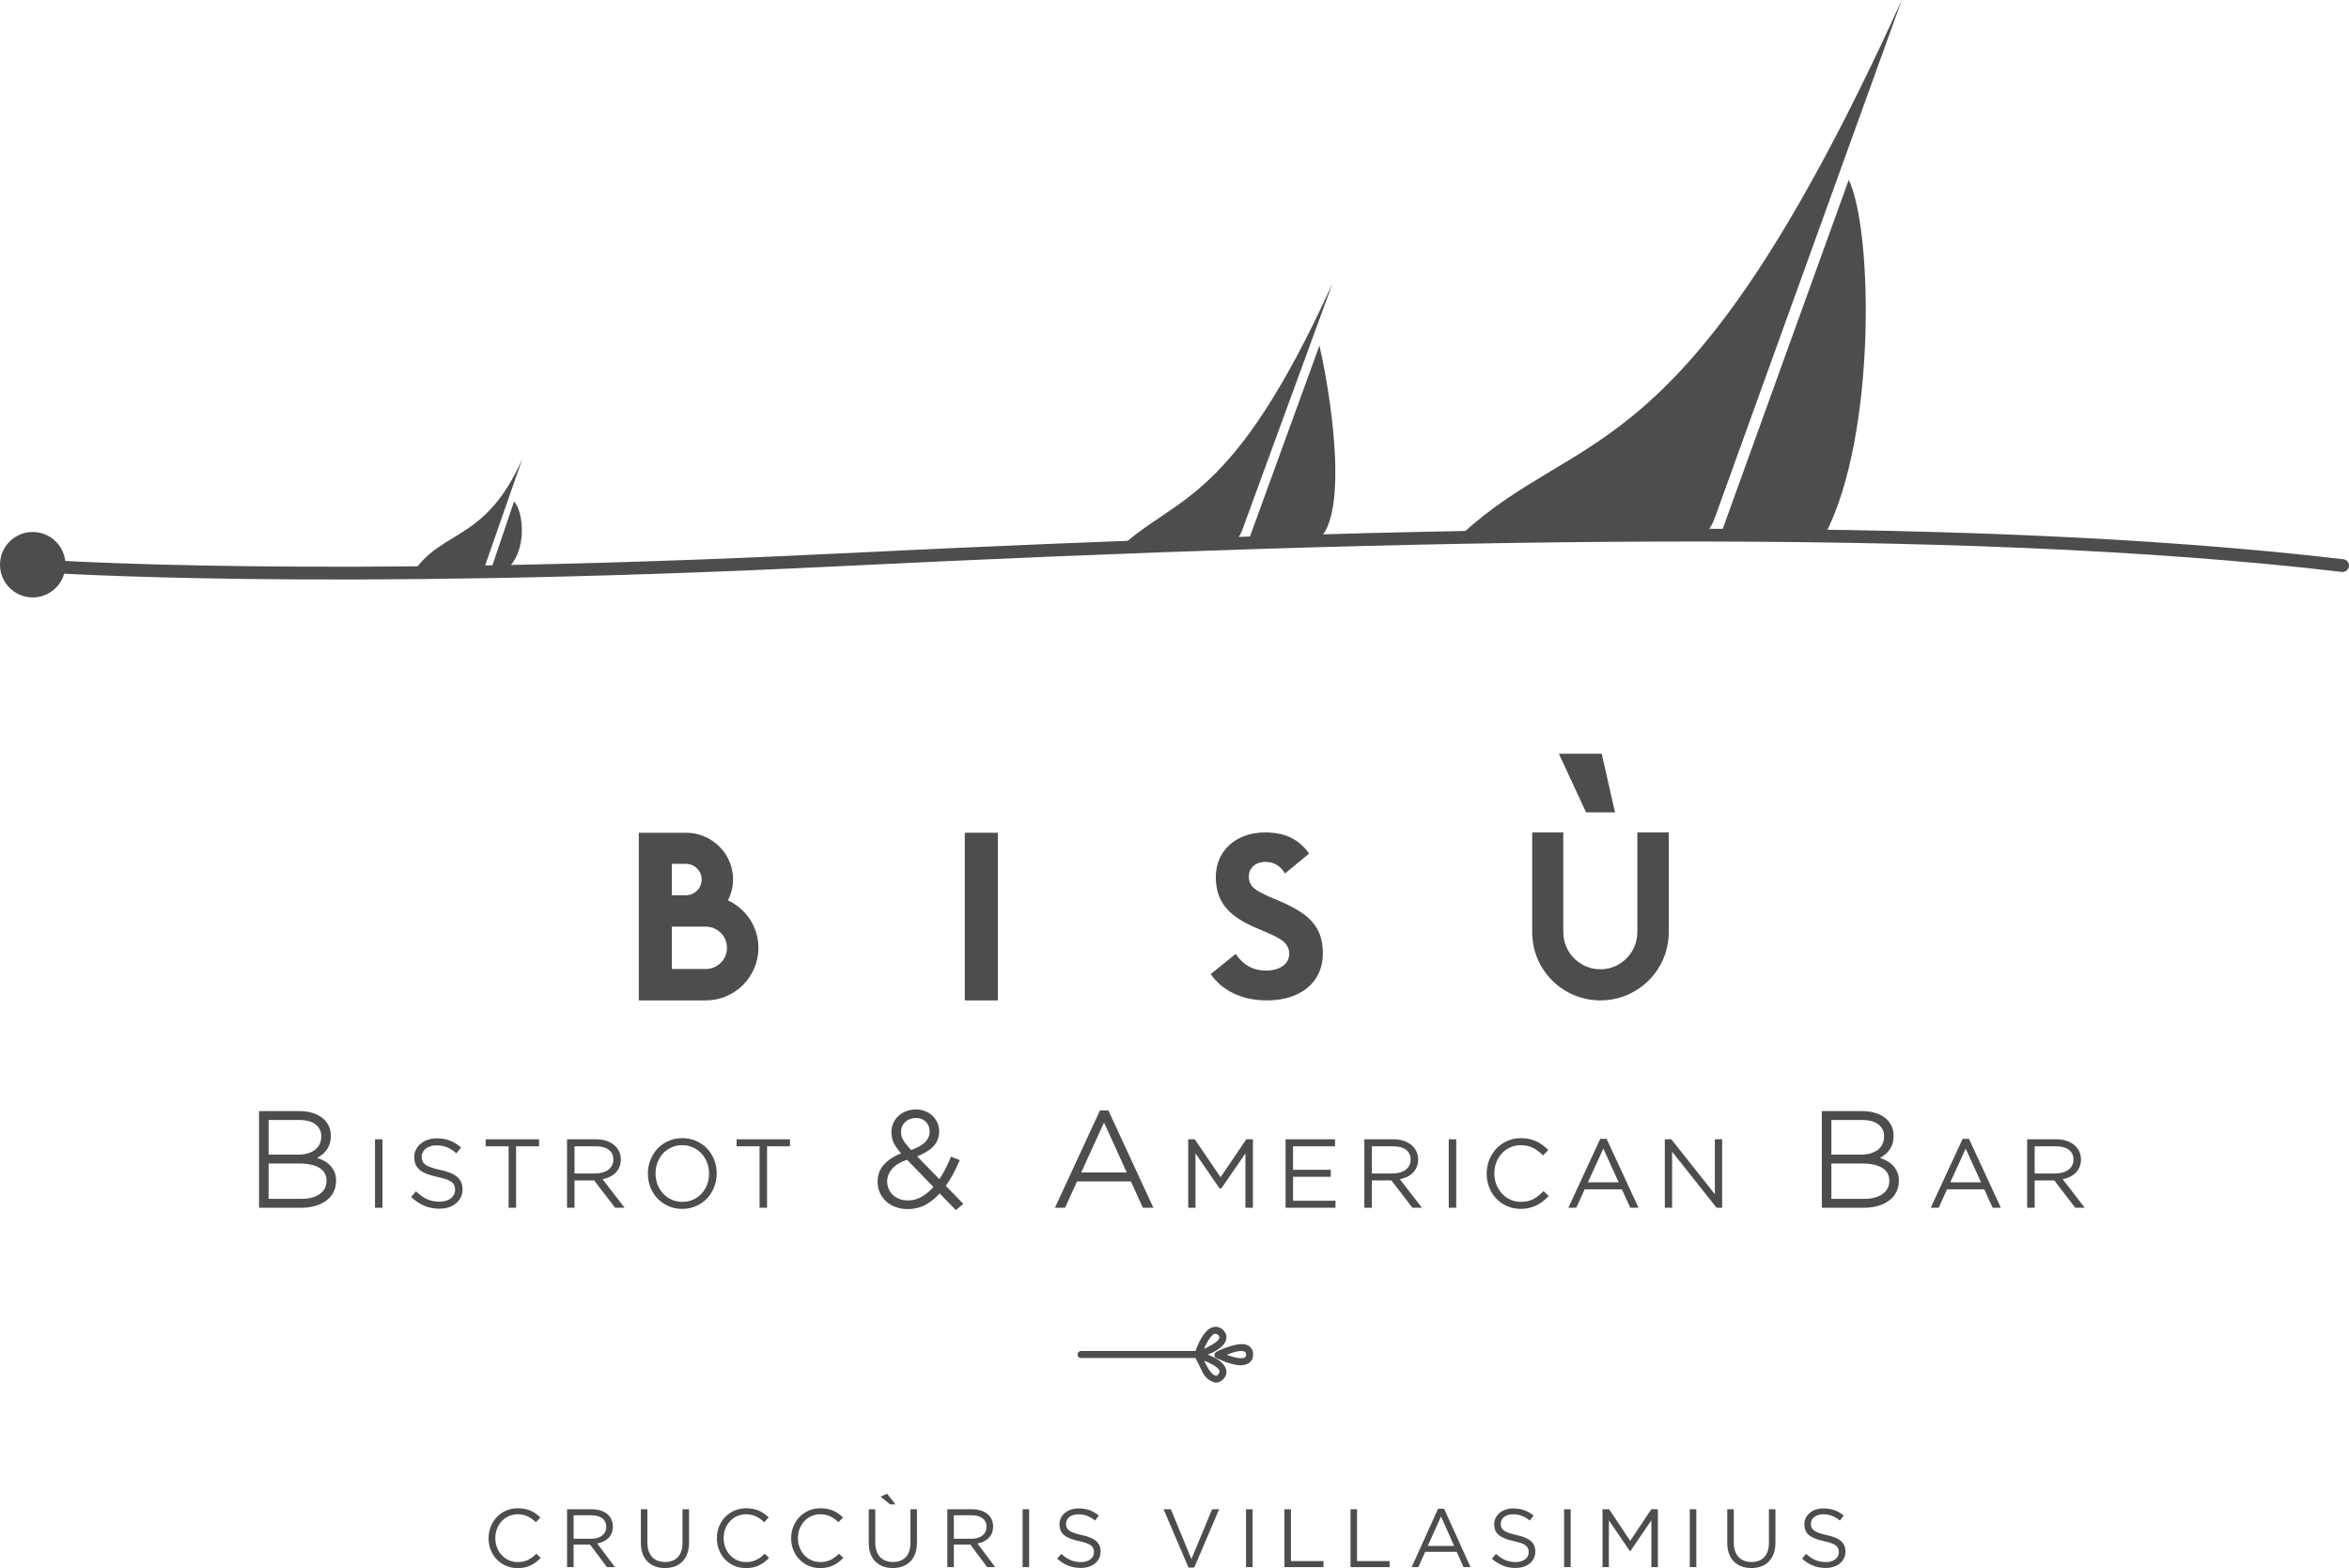 <?xml version="1.0" encoding="UTF-8"?>
<svg width="227.171px" height="151.669px" viewBox="0 0 227.171 151.669" version="1.1" xmlns="http://www.w3.org/2000/svg" xmlns:xlink="http://www.w3.org/1999/xlink">
    <title>Group</title>
    <g id="Page-3" stroke="none" stroke-width="1" fill="none" fill-rule="evenodd">
        <g id="f3_Cruccùris_-MARCHI_RISTORANTI_4_cmyk" transform="translate(-89.515, -43.525)">
            <g id="Group" transform="translate(89.515, 43.525)">
                <path d="M47.248,148.792 L47.248,148.774 C47.248,147.191 48.432,145.881 50.079,145.881 C51.095,145.881 51.702,146.24 52.262,146.768 L51.829,147.232 C51.358,146.785 50.83,146.464 50.071,146.464 C48.831,146.464 47.903,147.472 47.903,148.76 L47.903,148.774 C47.903,150.071 48.839,151.087 50.071,151.087 C50.839,151.087 51.342,150.791 51.878,150.279 L52.294,150.686 C51.71,151.278 51.07,151.669 50.055,151.669 C48.439,151.669 47.248,150.398 47.248,148.792" id="Fill-147" fill="#4D4E4C"></path>
                <path d="M57.191,148.832 C58.031,148.832 58.63,148.4 58.63,147.681 L58.63,147.664 C58.63,146.977 58.103,146.561 57.199,146.561 L55.472,146.561 L55.472,148.832 L57.191,148.832 Z M54.84,145.978 L57.248,145.978 C57.935,145.978 58.486,146.186 58.838,146.537 C59.11,146.809 59.27,147.2 59.27,147.641 L59.27,147.656 C59.27,148.584 58.63,149.128 57.752,149.287 L59.47,151.574 L58.695,151.574 L57.072,149.399 L55.472,149.399 L55.472,151.574 L54.84,151.574 L54.84,145.978 Z" id="Fill-149" fill="#4D4E4C"></path>
                <path d="M61.976,149.231 L61.976,145.977 L62.609,145.977 L62.609,149.191 C62.609,150.398 63.247,151.078 64.32,151.078 C65.351,151.078 66.006,150.455 66.006,149.231 L66.006,145.977 L66.638,145.977 L66.638,149.183 C66.638,150.814 65.703,151.662 64.303,151.662 C62.919,151.662 61.976,150.814 61.976,149.231" id="Fill-151" fill="#4D4E4C"></path>
                <path d="M69.329,148.792 L69.329,148.774 C69.329,147.191 70.511,145.881 72.159,145.881 C73.174,145.881 73.781,146.24 74.341,146.768 L73.909,147.232 C73.438,146.785 72.91,146.464 72.15,146.464 C70.912,146.464 69.984,147.472 69.984,148.76 L69.984,148.774 C69.984,150.071 70.919,151.087 72.15,151.087 C72.918,151.087 73.422,150.791 73.959,150.279 L74.374,150.686 C73.79,151.278 73.15,151.669 72.135,151.669 C70.519,151.669 69.329,150.398 69.329,148.792" id="Fill-153" fill="#4D4E4C"></path>
                <path d="M76.512,148.792 L76.512,148.774 C76.512,147.191 77.695,145.881 79.342,145.881 C80.358,145.881 80.965,146.24 81.525,146.768 L81.093,147.232 C80.621,146.785 80.094,146.464 79.334,146.464 C78.095,146.464 77.167,147.472 77.167,148.76 L77.167,148.774 C77.167,150.071 78.103,151.087 79.334,151.087 C80.102,151.087 80.606,150.791 81.142,150.279 L81.557,150.686 C80.974,151.278 80.333,151.669 79.318,151.669 C77.702,151.669 76.512,150.398 76.512,148.792" id="Fill-155" fill="#4D4E4C"></path>
                <path d="M86.599,145.505 L86.087,145.505 L85.167,144.761 L85.791,144.474 L86.599,145.505 Z M84.017,149.231 L84.017,145.977 L84.648,145.977 L84.648,149.191 C84.648,150.398 85.288,151.077 86.359,151.077 C87.391,151.077 88.046,150.454 88.046,149.231 L88.046,145.977 L88.678,145.977 L88.678,149.183 C88.678,150.814 87.743,151.661 86.343,151.661 C84.96,151.661 84.017,150.814 84.017,149.231 L84.017,149.231 Z" id="Fill-157" fill="#4D4E4C"></path>
                <path d="M93.966,148.832 C94.805,148.832 95.404,148.4 95.404,147.681 L95.404,147.664 C95.404,146.977 94.877,146.561 93.974,146.561 L92.246,146.561 L92.246,148.832 L93.966,148.832 Z M91.615,145.978 L94.022,145.978 C94.709,145.978 95.261,146.186 95.612,146.537 C95.885,146.809 96.044,147.2 96.044,147.641 L96.044,147.656 C96.044,148.584 95.404,149.128 94.526,149.287 L96.244,151.574 L95.469,151.574 L93.846,149.399 L92.246,149.399 L92.246,151.574 L91.615,151.574 L91.615,145.978 Z" id="Fill-159" fill="#4D4E4C"></path>
                <polygon id="Fill-161" fill="#4D4E4C" points="98.896 151.574 99.528 151.574 99.528 145.977 98.896 145.977"></polygon>
                <path d="M102.24,150.758 L102.632,150.294 C103.216,150.821 103.775,151.086 104.551,151.086 C105.303,151.086 105.798,150.686 105.798,150.134 L105.798,150.118 C105.798,149.599 105.518,149.303 104.343,149.055 C103.055,148.775 102.464,148.36 102.464,147.44 L102.464,147.424 C102.464,146.544 103.239,145.897 104.303,145.897 C105.118,145.897 105.702,146.128 106.269,146.584 L105.902,147.071 C105.383,146.648 104.862,146.464 104.287,146.464 C103.559,146.464 103.095,146.864 103.095,147.367 L103.095,147.384 C103.095,147.911 103.384,148.207 104.615,148.471 C105.862,148.743 106.437,149.198 106.437,150.054 L106.437,150.071 C106.437,151.029 105.638,151.654 104.527,151.654 C103.639,151.654 102.912,151.358 102.24,150.758" id="Fill-163" fill="#4D4E4C"></path>
                <polygon id="Fill-164" fill="#4D4E4C" points="112.529 145.977 113.233 145.977 115.223 150.798 117.222 145.977 117.902 145.977 115.496 151.614 114.936 151.614"></polygon>
                <polygon id="Fill-165" fill="#4D4E4C" points="120.504 151.574 121.136 151.574 121.136 145.977 120.504 145.977"></polygon>
                <polygon id="Fill-166" fill="#4D4E4C" points="124.217 145.977 124.848 145.977 124.848 150.99 127.998 150.99 127.998 151.574 124.217 151.574"></polygon>
                <polygon id="Fill-167" fill="#4D4E4C" points="130.609 145.977 131.24 145.977 131.24 150.99 134.39 150.99 134.39 151.574 130.609 151.574"></polygon>
                <path d="M140.631,149.527 L139.36,146.673 L138.08,149.527 L140.631,149.527 Z M139.071,145.937 L139.663,145.937 L142.214,151.574 L141.534,151.574 L140.879,150.094 L137.832,150.094 L137.168,151.574 L136.521,151.574 L139.071,145.937 Z" id="Fill-168" fill="#4D4E4C"></path>
                <path d="M144.282,150.758 L144.674,150.294 C145.258,150.821 145.817,151.086 146.593,151.086 C147.345,151.086 147.84,150.686 147.84,150.134 L147.84,150.118 C147.84,149.599 147.56,149.303 146.385,149.055 C145.097,148.775 144.506,148.36 144.506,147.44 L144.506,147.424 C144.506,146.544 145.281,145.897 146.345,145.897 C147.16,145.897 147.744,146.128 148.311,146.584 L147.944,147.071 C147.425,146.648 146.904,146.464 146.329,146.464 C145.601,146.464 145.137,146.864 145.137,147.367 L145.137,147.384 C145.137,147.911 145.426,148.207 146.657,148.471 C147.904,148.743 148.479,149.198 148.479,150.054 L148.479,150.071 C148.479,151.029 147.68,151.654 146.569,151.654 C145.681,151.654 144.954,151.358 144.282,150.758" id="Fill-169" fill="#4D4E4C"></path>
                <polygon id="Fill-170" fill="#4D4E4C" points="151.266 151.574 151.898 151.574 151.898 145.977 151.266 145.977"></polygon>
                <polygon id="Fill-171" fill="#4D4E4C" points="154.979 145.977 155.619 145.977 157.657 149.031 159.696 145.977 160.335 145.977 160.335 151.574 159.704 151.574 159.704 147.04 157.666 150.039 157.633 150.039 155.594 147.048 155.594 151.574 154.979 151.574"></polygon>
                <polygon id="Fill-172" fill="#4D4E4C" points="163.418 151.574 164.05 151.574 164.05 145.977 163.418 145.977"></polygon>
                <path d="M167.043,149.231 L167.043,145.977 L167.674,145.977 L167.674,149.191 C167.674,150.398 168.314,151.078 169.385,151.078 C170.417,151.078 171.072,150.455 171.072,149.231 L171.072,145.977 L171.704,145.977 L171.704,149.183 C171.704,150.814 170.769,151.662 169.369,151.662 C167.986,151.662 167.043,150.814 167.043,149.231" id="Fill-173" fill="#4D4E4C"></path>
                <path d="M174.275,150.758 L174.667,150.294 C175.251,150.821 175.81,151.086 176.586,151.086 C177.338,151.086 177.833,150.686 177.833,150.134 L177.833,150.118 C177.833,149.599 177.553,149.303 176.378,149.055 C175.09,148.775 174.499,148.36 174.499,147.44 L174.499,147.424 C174.499,146.544 175.274,145.897 176.338,145.897 C177.153,145.897 177.737,146.128 178.304,146.584 L177.937,147.071 C177.418,146.648 176.897,146.464 176.322,146.464 C175.594,146.464 175.13,146.864 175.13,147.367 L175.13,147.384 C175.13,147.911 175.419,148.207 176.65,148.471 C177.897,148.743 178.472,149.198 178.472,150.054 L178.472,150.071 C178.472,151.029 177.673,151.654 176.562,151.654 C175.674,151.654 174.947,151.358 174.275,150.758" id="Fill-174" fill="#4D4E4C"></path>
                <path d="M70.306,91.675 C70.306,90.528 69.376,89.628 68.26,89.628 L64.973,89.628 L64.973,93.722 L68.26,93.722 C69.376,93.722 70.306,92.822 70.306,91.675 L70.306,91.675 Z M64.973,86.59 L66.337,86.59 C67.175,86.59 67.857,85.907 67.857,85.071 C67.857,84.234 67.175,83.552 66.337,83.552 L64.973,83.552 L64.973,84.419 L64.973,85.722 L64.973,86.59 Z M73.345,91.675 C73.345,94.496 71.05,96.76 68.26,96.76 L63.733,96.76 L61.78,96.76 L61.78,80.544 L64.632,80.544 L64.973,80.544 L66.337,80.544 C68.849,80.544 70.896,82.56 70.896,85.071 C70.896,85.784 70.709,86.466 70.4,87.086 C72.136,87.892 73.345,89.628 73.345,91.675 L73.345,91.675 Z" id="Fill-175" fill="#4D4E4C"></path>
                <polygon id="Fill-176" fill="#4D4E4C" points="93.307 96.761 96.5 96.761 96.5 80.545 93.307 80.545"></polygon>
                <path d="M127.935,92.203 C127.935,95.148 125.61,96.761 122.54,96.761 C119.936,96.761 118.138,95.707 117.083,94.219 L119.501,92.265 C120.153,93.195 121.021,93.877 122.448,93.877 C123.812,93.877 124.68,93.195 124.68,92.265 C124.68,91.148 123.781,90.746 122.292,90.095 L121.486,89.754 C119.13,88.73 117.58,87.49 117.58,84.823 C117.58,82.374 119.44,80.514 122.355,80.514 C124.184,80.514 125.58,81.102 126.602,82.56 L124.277,84.482 C123.749,83.676 123.192,83.366 122.355,83.366 C121.393,83.366 120.773,83.986 120.773,84.762 C120.773,85.754 121.393,86.126 122.789,86.746 L123.595,87.087 C126.385,88.265 127.935,89.474 127.935,92.203" id="Fill-177" fill="#4D4E4C"></path>
                <path d="M161.386,80.513 L161.386,90.156 C161.386,93.815 158.409,96.76 154.782,96.76 C151.122,96.76 148.177,93.815 148.177,90.156 L148.177,80.513 L151.185,80.513 L151.185,90.156 C151.185,92.14 152.797,93.752 154.782,93.752 C156.735,93.752 158.347,92.14 158.347,90.156 L158.347,80.513 L161.386,80.513 Z" id="Fill-178" fill="#4D4E4C"></path>
                <path d="M31.702,114.187 C31.702,113.622 31.466,113.185 30.994,112.876 C30.521,112.567 29.834,112.413 28.933,112.413 L25.852,112.413 L25.852,116.079 L29.154,116.079 C29.934,116.079 30.554,115.912 31.013,115.577 C31.473,115.242 31.702,114.788 31.702,114.213 L31.702,114.187 Z M31.195,109.89 C31.195,109.384 31,108.976 30.61,108.666 C30.22,108.356 29.657,108.201 28.92,108.201 L25.852,108.201 L25.852,111.802 L28.855,111.802 C29.193,111.802 29.505,111.76 29.791,111.677 C30.077,111.595 30.324,111.475 30.532,111.318 C30.74,111.161 30.903,110.963 31.019,110.728 C31.137,110.493 31.195,110.222 31.195,109.916 L31.195,109.89 Z M32.144,115.243 C31.989,115.55 31.768,115.81 31.483,116.022 C31.197,116.234 30.855,116.398 30.457,116.515 C30.059,116.631 29.614,116.69 29.121,116.69 L25.176,116.69 L25.176,107.59 L28.926,107.59 C29.367,107.59 29.769,107.642 30.132,107.747 C30.495,107.85 30.805,108 31.06,108.196 C31.315,108.391 31.514,108.627 31.657,108.906 C31.8,109.183 31.871,109.492 31.871,109.831 L31.871,109.856 C31.871,110.168 31.826,110.443 31.735,110.677 C31.644,110.912 31.525,111.116 31.378,111.289 C31.231,111.462 31.065,111.608 30.879,111.725 C30.693,111.842 30.509,111.94 30.327,112.018 C30.596,112.087 30.855,112.18 31.106,112.297 C31.357,112.415 31.576,112.561 31.762,112.739 C31.948,112.916 32.097,113.124 32.209,113.362 C32.322,113.599 32.378,113.874 32.378,114.185 L32.378,114.211 C32.378,114.592 32.3,114.936 32.144,115.243 L32.144,115.243 Z" id="Fill-179" fill="#4D4E4C"></path>
                <path d="M31.702,114.187 C31.702,113.622 31.466,113.185 30.994,112.876 C30.521,112.567 29.834,112.413 28.933,112.413 L25.852,112.413 L25.852,116.079 L29.154,116.079 C29.934,116.079 30.554,115.912 31.013,115.577 C31.473,115.242 31.702,114.788 31.702,114.213 L31.702,114.187 Z M31.195,109.89 C31.195,109.384 31,108.976 30.61,108.666 C30.22,108.356 29.657,108.201 28.92,108.201 L25.852,108.201 L25.852,111.802 L28.855,111.802 C29.193,111.802 29.505,111.76 29.791,111.677 C30.077,111.595 30.324,111.475 30.532,111.318 C30.74,111.161 30.903,110.963 31.019,110.728 C31.137,110.493 31.195,110.222 31.195,109.916 L31.195,109.89 Z M32.144,115.243 C31.989,115.55 31.768,115.81 31.483,116.022 C31.197,116.234 30.855,116.398 30.457,116.515 C30.059,116.631 29.614,116.69 29.121,116.69 L25.176,116.69 L25.176,107.59 L28.926,107.59 C29.367,107.59 29.769,107.642 30.132,107.747 C30.495,107.85 30.805,108 31.06,108.196 C31.315,108.391 31.514,108.627 31.657,108.906 C31.8,109.183 31.871,109.492 31.871,109.831 L31.871,109.856 C31.871,110.168 31.826,110.443 31.735,110.677 C31.644,110.912 31.525,111.116 31.378,111.289 C31.231,111.462 31.065,111.608 30.879,111.725 C30.693,111.842 30.509,111.94 30.327,112.018 C30.596,112.087 30.855,112.18 31.106,112.297 C31.357,112.415 31.576,112.561 31.762,112.739 C31.948,112.916 32.097,113.124 32.209,113.362 C32.322,113.599 32.378,113.874 32.378,114.185 L32.378,114.211 C32.378,114.592 32.3,114.936 32.144,115.243 Z" id="Stroke-180" stroke="#4D4E4C" stroke-width="0.25"></path>
                <polygon id="Fill-181" fill="#4D4E4C" points="36.391 116.69 36.864 116.69 36.864 110.32 36.391 110.32"></polygon>
                <polygon id="Stroke-182" stroke="#4D4E4C" stroke-width="0.25" points="36.391 116.69 36.864 116.69 36.864 110.32 36.391 110.32"></polygon>
                <path d="M44.45,115.749 C44.344,115.963 44.198,116.147 44.013,116.299 C43.828,116.451 43.606,116.569 43.348,116.653 C43.091,116.739 42.807,116.781 42.498,116.781 C41.988,116.781 41.529,116.695 41.119,116.525 C40.71,116.356 40.314,116.103 39.932,115.763 L40.241,115.406 C40.417,115.57 40.592,115.712 40.764,115.829 C40.937,115.948 41.115,116.046 41.297,116.121 C41.479,116.197 41.67,116.254 41.87,116.294 C42.07,116.334 42.289,116.353 42.525,116.353 C42.762,116.353 42.98,116.322 43.18,116.257 C43.381,116.194 43.551,116.106 43.69,115.993 C43.829,115.882 43.938,115.749 44.017,115.594 C44.096,115.439 44.136,115.269 44.136,115.088 L44.136,115.07 C44.136,114.9 44.11,114.749 44.058,114.615 C44.007,114.481 43.913,114.359 43.776,114.251 C43.639,114.142 43.456,114.043 43.225,113.956 C42.995,113.868 42.698,113.787 42.334,113.715 C41.952,113.635 41.624,113.543 41.351,113.436 C41.078,113.331 40.855,113.207 40.682,113.064 C40.51,112.921 40.384,112.755 40.305,112.567 C40.226,112.379 40.186,112.165 40.186,111.921 L40.186,111.903 C40.186,111.666 40.238,111.447 40.341,111.243 C40.444,111.04 40.587,110.862 40.769,110.712 C40.951,110.561 41.166,110.441 41.415,110.356 C41.664,110.27 41.937,110.228 42.234,110.228 C42.695,110.228 43.094,110.293 43.43,110.421 C43.767,110.547 44.096,110.742 44.418,111.002 L44.117,111.376 C43.814,111.115 43.51,110.93 43.203,110.82 C42.896,110.712 42.568,110.656 42.216,110.656 C41.979,110.656 41.765,110.689 41.575,110.752 C41.383,110.816 41.22,110.901 41.083,111.011 C40.947,111.121 40.842,111.249 40.769,111.394 C40.696,111.54 40.66,111.694 40.66,111.858 L40.66,111.876 C40.66,112.046 40.685,112.198 40.737,112.335 C40.788,112.472 40.883,112.597 41.019,112.709 C41.156,112.82 41.345,112.922 41.588,113.013 C41.83,113.105 42.14,113.189 42.516,113.269 C43.256,113.421 43.79,113.635 44.117,113.909 C44.445,114.186 44.609,114.558 44.609,115.025 L44.609,115.043 C44.609,115.297 44.555,115.532 44.45,115.749" id="Fill-183" fill="#4D4E4C"></path>
                <path d="M44.45,115.749 C44.344,115.963 44.198,116.147 44.013,116.299 C43.828,116.451 43.606,116.569 43.348,116.653 C43.091,116.739 42.807,116.781 42.498,116.781 C41.988,116.781 41.529,116.695 41.119,116.525 C40.71,116.356 40.314,116.103 39.932,115.763 L40.241,115.406 C40.417,115.57 40.592,115.712 40.764,115.829 C40.937,115.948 41.115,116.046 41.297,116.121 C41.479,116.197 41.67,116.254 41.87,116.294 C42.07,116.334 42.289,116.353 42.525,116.353 C42.762,116.353 42.98,116.322 43.18,116.257 C43.381,116.194 43.551,116.106 43.69,115.993 C43.829,115.882 43.938,115.749 44.017,115.594 C44.096,115.439 44.136,115.269 44.136,115.088 L44.136,115.07 C44.136,114.9 44.11,114.749 44.058,114.615 C44.007,114.481 43.913,114.359 43.776,114.251 C43.639,114.142 43.456,114.043 43.225,113.956 C42.995,113.868 42.698,113.787 42.334,113.715 C41.952,113.635 41.624,113.543 41.351,113.436 C41.078,113.331 40.855,113.207 40.682,113.064 C40.51,112.921 40.384,112.755 40.305,112.567 C40.226,112.379 40.186,112.165 40.186,111.921 L40.186,111.903 C40.186,111.666 40.238,111.447 40.341,111.243 C40.444,111.04 40.587,110.862 40.769,110.712 C40.951,110.561 41.166,110.441 41.415,110.356 C41.664,110.27 41.937,110.228 42.234,110.228 C42.695,110.228 43.094,110.293 43.43,110.421 C43.767,110.547 44.096,110.742 44.418,111.002 L44.117,111.376 C43.814,111.115 43.51,110.93 43.203,110.82 C42.896,110.712 42.568,110.656 42.216,110.656 C41.979,110.656 41.765,110.689 41.575,110.752 C41.383,110.816 41.22,110.901 41.083,111.011 C40.947,111.121 40.842,111.249 40.769,111.394 C40.696,111.54 40.66,111.694 40.66,111.858 L40.66,111.876 C40.66,112.046 40.685,112.198 40.737,112.335 C40.788,112.472 40.883,112.597 41.019,112.709 C41.156,112.82 41.345,112.922 41.588,113.013 C41.83,113.105 42.14,113.189 42.516,113.269 C43.256,113.421 43.79,113.635 44.117,113.909 C44.445,114.186 44.609,114.558 44.609,115.025 L44.609,115.043 C44.609,115.297 44.555,115.532 44.45,115.749 Z" id="Stroke-184" stroke="#4D4E4C" stroke-width="0.25"></path>
                <polygon id="Fill-185" fill="#4D4E4C" points="49.786 110.748 49.786 116.69 49.312 116.69 49.312 110.748 47.093 110.748 47.093 110.32 52.007 110.32 52.007 110.748"></polygon>
                <polygon id="Stroke-186" stroke="#4D4E4C" stroke-width="0.25" points="49.786 110.748 49.786 116.69 49.312 116.69 49.312 110.748 47.093 110.748 47.093 110.32 52.007 110.32 52.007 110.748"></polygon>
                <path d="M59.442,112.144 C59.442,111.712 59.282,111.372 58.963,111.122 C58.645,110.873 58.195,110.748 57.613,110.748 L55.437,110.748 L55.437,113.623 L57.586,113.623 C57.852,113.623 58.099,113.589 58.327,113.523 C58.554,113.456 58.75,113.36 58.914,113.236 C59.078,113.111 59.207,112.958 59.3,112.779 C59.394,112.599 59.442,112.394 59.442,112.163 L59.442,112.144 Z M59.55,116.69 L57.521,114.051 L55.437,114.051 L55.437,116.69 L54.964,116.69 L54.964,110.32 L57.639,110.32 C57.986,110.32 58.297,110.364 58.577,110.452 C58.856,110.54 59.094,110.665 59.292,110.825 C59.489,110.986 59.642,111.177 59.751,111.398 C59.86,111.62 59.915,111.864 59.915,112.13 L59.915,112.149 C59.915,112.416 59.868,112.654 59.774,112.864 C59.679,113.073 59.549,113.253 59.382,113.405 C59.215,113.556 59.018,113.679 58.791,113.773 C58.563,113.868 58.316,113.933 58.049,113.969 L60.151,116.69 L59.55,116.69 Z" id="Fill-187" fill="#4D4E4C"></path>
                <path d="M59.442,112.144 C59.442,111.712 59.282,111.372 58.963,111.122 C58.645,110.873 58.195,110.748 57.613,110.748 L55.437,110.748 L55.437,113.623 L57.586,113.623 C57.852,113.623 58.099,113.589 58.327,113.523 C58.554,113.456 58.75,113.36 58.914,113.236 C59.078,113.111 59.207,112.958 59.3,112.779 C59.394,112.599 59.442,112.394 59.442,112.163 L59.442,112.144 Z M59.55,116.69 L57.521,114.051 L55.437,114.051 L55.437,116.69 L54.964,116.69 L54.964,110.32 L57.639,110.32 C57.986,110.32 58.297,110.364 58.577,110.452 C58.856,110.54 59.094,110.665 59.292,110.825 C59.489,110.986 59.642,111.177 59.751,111.398 C59.86,111.62 59.915,111.864 59.915,112.13 L59.915,112.149 C59.915,112.416 59.868,112.654 59.774,112.864 C59.679,113.073 59.549,113.253 59.382,113.405 C59.215,113.556 59.018,113.679 58.791,113.773 C58.563,113.868 58.316,113.933 58.049,113.969 L60.151,116.69 L59.55,116.69 Z" id="Stroke-188" stroke="#4D4E4C" stroke-width="0.25"></path>
                <path d="M68.696,113.505 C68.696,113.11 68.629,112.738 68.492,112.39 C68.355,112.041 68.167,111.737 67.927,111.48 C67.688,111.222 67.401,111.018 67.067,110.865 C66.734,110.714 66.37,110.638 65.975,110.638 C65.581,110.638 65.218,110.712 64.888,110.861 C64.557,111.01 64.272,111.213 64.033,111.471 C63.793,111.729 63.606,112.03 63.473,112.376 C63.34,112.722 63.273,113.092 63.273,113.486 L63.273,113.505 C63.273,113.899 63.342,114.271 63.477,114.619 C63.614,114.968 63.802,115.272 64.042,115.529 C64.281,115.787 64.568,115.992 64.902,116.144 C65.235,116.295 65.599,116.371 65.994,116.371 C66.388,116.371 66.751,116.297 67.081,116.149 C67.412,115.999 67.697,115.796 67.936,115.538 C68.176,115.28 68.363,114.979 68.496,114.633 C68.63,114.287 68.696,113.917 68.696,113.523 L68.696,113.505 Z M68.956,114.756 C68.801,115.153 68.584,115.504 68.305,115.807 C68.026,116.11 67.688,116.352 67.291,116.53 C66.893,116.709 66.455,116.799 65.975,116.799 C65.49,116.799 65.051,116.709 64.661,116.53 C64.269,116.352 63.934,116.111 63.655,115.812 C63.376,115.511 63.161,115.164 63.009,114.77 C62.857,114.375 62.781,113.959 62.781,113.523 L62.781,113.505 C62.781,113.068 62.859,112.651 63.013,112.253 C63.169,111.856 63.385,111.506 63.664,111.202 C63.943,110.899 64.28,110.658 64.675,110.479 C65.068,110.3 65.508,110.21 65.994,110.21 C66.473,110.21 66.91,110.3 67.304,110.479 C67.698,110.658 68.035,110.898 68.314,111.197 C68.593,111.498 68.808,111.846 68.961,112.239 C69.112,112.634 69.188,113.05 69.188,113.486 C69.194,113.492 69.194,113.498 69.188,113.505 C69.188,113.942 69.11,114.359 68.956,114.756 L68.956,114.756 Z" id="Fill-189" fill="#4D4E4C"></path>
                <path d="M68.696,113.505 C68.696,113.11 68.629,112.738 68.492,112.39 C68.355,112.041 68.167,111.737 67.927,111.48 C67.688,111.222 67.401,111.018 67.067,110.865 C66.734,110.714 66.37,110.638 65.975,110.638 C65.581,110.638 65.218,110.712 64.888,110.861 C64.557,111.01 64.272,111.213 64.033,111.471 C63.793,111.729 63.606,112.03 63.473,112.376 C63.34,112.722 63.273,113.092 63.273,113.486 L63.273,113.505 C63.273,113.899 63.342,114.271 63.477,114.619 C63.614,114.968 63.802,115.272 64.042,115.529 C64.281,115.787 64.568,115.992 64.902,116.144 C65.235,116.295 65.599,116.371 65.994,116.371 C66.388,116.371 66.751,116.297 67.081,116.149 C67.412,115.999 67.697,115.796 67.936,115.538 C68.176,115.28 68.363,114.979 68.496,114.633 C68.63,114.287 68.696,113.917 68.696,113.523 L68.696,113.505 Z M68.956,114.756 C68.801,115.153 68.584,115.504 68.305,115.807 C68.026,116.11 67.688,116.352 67.291,116.53 C66.893,116.709 66.455,116.799 65.975,116.799 C65.49,116.799 65.051,116.709 64.661,116.53 C64.269,116.352 63.934,116.111 63.655,115.812 C63.376,115.511 63.161,115.164 63.009,114.77 C62.857,114.375 62.781,113.959 62.781,113.523 L62.781,113.505 C62.781,113.068 62.859,112.651 63.013,112.253 C63.169,111.856 63.385,111.506 63.664,111.202 C63.943,110.899 64.28,110.658 64.675,110.479 C65.068,110.3 65.508,110.21 65.994,110.21 C66.473,110.21 66.91,110.3 67.304,110.479 C67.698,110.658 68.035,110.898 68.314,111.197 C68.593,111.498 68.808,111.846 68.961,112.239 C69.112,112.634 69.188,113.05 69.188,113.486 C69.194,113.492 69.194,113.498 69.188,113.505 C69.188,113.942 69.11,114.359 68.956,114.756 Z" id="Stroke-190" stroke="#4D4E4C" stroke-width="0.25"></path>
                <polygon id="Fill-191" fill="#4D4E4C" points="74.056 110.748 74.056 116.69 73.582 116.69 73.582 110.748 71.362 110.748 71.362 110.32 76.276 110.32 76.276 110.748"></polygon>
                <polygon id="Stroke-192" stroke="#4D4E4C" stroke-width="0.25" points="74.056 110.748 74.056 116.69 73.582 116.69 73.582 110.748 71.362 110.748 71.362 110.32 76.276 110.32 76.276 110.748"></polygon>
                <path d="M89.617,108.415 C89.345,108.142 89,108.007 88.584,108.007 C88.35,108.007 88.138,108.046 87.947,108.123 C87.757,108.201 87.592,108.305 87.453,108.436 C87.314,108.564 87.206,108.722 87.128,108.903 C87.05,109.085 87.011,109.279 87.011,109.487 C87.011,109.635 87.028,109.775 87.063,109.91 C87.097,110.044 87.156,110.183 87.238,110.326 C87.321,110.469 87.429,110.626 87.563,110.794 C87.698,110.963 87.864,111.156 88.064,111.373 C89.373,110.957 90.027,110.316 90.027,109.448 C90.027,109.032 89.89,108.688 89.617,108.415 L89.617,108.415 Z M87.752,112.022 C87.024,112.273 86.495,112.597 86.166,112.992 C85.837,113.386 85.672,113.808 85.672,114.26 C85.672,114.537 85.724,114.796 85.828,115.038 C85.932,115.281 86.079,115.492 86.27,115.669 C86.461,115.847 86.686,115.986 86.946,116.085 C87.206,116.186 87.492,116.234 87.804,116.234 C88.315,116.234 88.788,116.106 89.221,115.852 C89.654,115.597 90.061,115.246 90.443,114.805 L87.752,112.022 Z M92.445,116.871 L90.872,115.246 C90.438,115.749 89.971,116.138 89.468,116.41 C88.966,116.683 88.406,116.82 87.791,116.82 C87.392,116.82 87.021,116.76 86.679,116.638 C86.337,116.517 86.043,116.344 85.796,116.118 C85.549,115.894 85.353,115.626 85.211,115.319 C85.067,115.011 84.996,114.666 84.996,114.284 C84.996,113.66 85.202,113.129 85.613,112.686 C86.025,112.243 86.603,111.885 87.349,111.606 C87.002,111.218 86.747,110.868 86.582,110.561 C86.417,110.252 86.335,109.903 86.335,109.514 C86.335,109.219 86.391,108.944 86.504,108.688 C86.616,108.433 86.772,108.212 86.971,108.025 C87.172,107.84 87.412,107.694 87.693,107.591 C87.975,107.486 88.28,107.434 88.61,107.434 C88.904,107.434 89.18,107.486 89.435,107.591 C89.691,107.694 89.912,107.835 90.098,108.013 C90.285,108.189 90.432,108.4 90.541,108.644 C90.648,108.885 90.703,109.145 90.703,109.424 C90.703,110.004 90.506,110.483 90.111,110.859 C89.717,111.237 89.169,111.546 88.467,111.788 L90.859,114.246 C91.084,113.934 91.295,113.591 91.489,113.219 C91.684,112.847 91.869,112.451 92.042,112.035 L92.653,112.282 C92.445,112.751 92.23,113.189 92.01,113.597 C91.789,114.004 91.553,114.371 91.301,114.701 L92.978,116.43 L92.445,116.871 Z" id="Fill-193" fill="#4D4E4C"></path>
                <path d="M89.617,108.415 C89.345,108.142 89,108.007 88.584,108.007 C88.35,108.007 88.138,108.046 87.947,108.123 C87.757,108.201 87.592,108.305 87.453,108.436 C87.314,108.564 87.206,108.722 87.128,108.903 C87.05,109.085 87.011,109.279 87.011,109.487 C87.011,109.635 87.028,109.775 87.063,109.91 C87.097,110.044 87.156,110.183 87.238,110.326 C87.321,110.469 87.429,110.626 87.563,110.794 C87.698,110.963 87.864,111.156 88.064,111.373 C89.373,110.957 90.027,110.316 90.027,109.448 C90.027,109.032 89.89,108.688 89.617,108.415 Z M87.752,112.022 C87.024,112.273 86.495,112.597 86.166,112.992 C85.837,113.386 85.672,113.808 85.672,114.26 C85.672,114.537 85.724,114.796 85.828,115.038 C85.932,115.281 86.079,115.492 86.27,115.669 C86.461,115.847 86.686,115.986 86.946,116.085 C87.206,116.186 87.492,116.234 87.804,116.234 C88.315,116.234 88.788,116.106 89.221,115.852 C89.654,115.597 90.061,115.246 90.443,114.805 L87.752,112.022 Z M92.445,116.871 L90.872,115.246 C90.438,115.749 89.971,116.138 89.468,116.41 C88.966,116.683 88.406,116.82 87.791,116.82 C87.392,116.82 87.021,116.76 86.679,116.638 C86.337,116.517 86.043,116.344 85.796,116.118 C85.549,115.894 85.353,115.626 85.211,115.319 C85.067,115.011 84.996,114.666 84.996,114.284 C84.996,113.66 85.202,113.129 85.613,112.686 C86.025,112.243 86.603,111.885 87.349,111.606 C87.002,111.218 86.747,110.868 86.582,110.561 C86.417,110.252 86.335,109.903 86.335,109.514 C86.335,109.219 86.391,108.944 86.504,108.688 C86.616,108.433 86.772,108.212 86.971,108.025 C87.172,107.84 87.412,107.694 87.693,107.591 C87.975,107.486 88.28,107.434 88.61,107.434 C88.904,107.434 89.18,107.486 89.435,107.591 C89.691,107.694 89.912,107.835 90.098,108.013 C90.285,108.189 90.432,108.4 90.541,108.644 C90.648,108.885 90.703,109.145 90.703,109.424 C90.703,110.004 90.506,110.483 90.111,110.859 C89.717,111.237 89.169,111.546 88.467,111.788 L90.859,114.246 C91.084,113.934 91.295,113.591 91.489,113.219 C91.684,112.847 91.869,112.451 92.042,112.035 L92.653,112.282 C92.445,112.751 92.23,113.189 92.01,113.597 C91.789,114.004 91.553,114.371 91.301,114.701 L92.978,116.43 L92.445,116.871 Z" id="Stroke-194" stroke="#4D4E4C" stroke-width="0.25"></path>
                <path d="M106.771,108.266 L104.366,113.531 L109.163,113.531 L106.771,108.266 Z M110.606,116.69 L109.449,114.142 L104.08,114.142 L102.922,116.69 L102.22,116.69 L106.459,107.525 L107.109,107.525 L111.347,116.69 L110.606,116.69 Z" id="Fill-195" fill="#4D4E4C"></path>
                <path d="M106.771,108.266 L104.366,113.531 L109.163,113.531 L106.771,108.266 Z M110.606,116.69 L109.449,114.142 L104.08,114.142 L102.922,116.69 L102.22,116.69 L106.459,107.525 L107.109,107.525 L111.347,116.69 L110.606,116.69 Z" id="Stroke-196" stroke="#4D4E4C" stroke-width="0.25"></path>
                <polygon id="Fill-197" fill="#4D4E4C" points="120.569 116.69 120.569 111.157 118.048 114.825 118.011 114.825 115.491 111.157 115.491 116.69 115.036 116.69 115.036 110.32 115.482 110.32 118.039 114.087 120.596 110.32 121.043 110.32 121.043 116.69"></polygon>
                <polygon id="Stroke-198" stroke="#4D4E4C" stroke-width="0.25" points="120.569 116.69 120.569 111.157 118.048 114.825 118.011 114.825 115.491 111.157 115.491 116.69 115.036 116.69 115.036 110.32 115.482 110.32 118.039 114.087 120.596 110.32 121.043 110.32 121.043 116.69"></polygon>
                <polygon id="Fill-199" fill="#4D4E4C" points="124.454 116.69 124.454 110.32 128.985 110.32 128.985 110.748 124.927 110.748 124.927 113.268 128.576 113.268 128.576 113.696 124.927 113.696 124.927 116.262 129.031 116.262 129.031 116.69"></polygon>
                <polygon id="Stroke-200" stroke="#4D4E4C" stroke-width="0.25" points="124.454 116.69 124.454 110.32 128.985 110.32 128.985 110.748 124.927 110.748 124.927 113.268 128.576 113.268 128.576 113.696 124.927 113.696 124.927 116.262 129.031 116.262 129.031 116.69"></polygon>
                <path d="M136.548,112.144 C136.548,111.712 136.389,111.372 136.07,111.122 C135.752,110.873 135.301,110.748 134.719,110.748 L132.544,110.748 L132.544,113.623 L134.692,113.623 C134.958,113.623 135.206,113.589 135.434,113.523 C135.66,113.456 135.857,113.36 136.021,113.236 C136.184,113.111 136.313,112.958 136.407,112.779 C136.501,112.599 136.548,112.394 136.548,112.163 L136.548,112.144 Z M136.657,116.69 L134.628,114.051 L132.544,114.051 L132.544,116.69 L132.07,116.69 L132.07,110.32 L134.746,110.32 C135.092,110.32 135.404,110.364 135.684,110.452 C135.962,110.54 136.2,110.665 136.398,110.825 C136.595,110.986 136.748,111.177 136.858,111.398 C136.967,111.62 137.022,111.864 137.022,112.13 L137.022,112.149 C137.022,112.416 136.974,112.654 136.88,112.864 C136.786,113.073 136.655,113.253 136.488,113.405 C136.322,113.556 136.125,113.679 135.898,113.773 C135.67,113.868 135.423,113.933 135.155,113.969 L137.258,116.69 L136.657,116.69 Z" id="Fill-201" fill="#4D4E4C"></path>
                <path d="M136.548,112.144 C136.548,111.712 136.389,111.372 136.07,111.122 C135.752,110.873 135.301,110.748 134.719,110.748 L132.544,110.748 L132.544,113.623 L134.692,113.623 C134.958,113.623 135.206,113.589 135.434,113.523 C135.66,113.456 135.857,113.36 136.021,113.236 C136.184,113.111 136.313,112.958 136.407,112.779 C136.501,112.599 136.548,112.394 136.548,112.163 L136.548,112.144 Z M136.657,116.69 L134.628,114.051 L132.544,114.051 L132.544,116.69 L132.07,116.69 L132.07,110.32 L134.746,110.32 C135.092,110.32 135.404,110.364 135.684,110.452 C135.962,110.54 136.2,110.665 136.398,110.825 C136.595,110.986 136.748,111.177 136.858,111.398 C136.967,111.62 137.022,111.864 137.022,112.13 L137.022,112.149 C137.022,112.416 136.974,112.654 136.88,112.864 C136.786,113.073 136.655,113.253 136.488,113.405 C136.322,113.556 136.125,113.679 135.898,113.773 C135.67,113.868 135.423,113.933 135.155,113.969 L137.258,116.69 L136.657,116.69 Z" id="Stroke-202" stroke="#4D4E4C" stroke-width="0.25"></path>
                <polygon id="Fill-203" fill="#4D4E4C" points="140.233 116.69 140.707 116.69 140.707 110.32 140.233 110.32"></polygon>
                <polygon id="Stroke-204" stroke="#4D4E4C" stroke-width="0.25" points="140.233 116.69 140.707 116.69 140.707 110.32 140.233 110.32"></polygon>
                <path d="M149.075,116.139 C148.895,116.276 148.705,116.393 148.501,116.49 C148.298,116.586 148.078,116.662 147.842,116.717 C147.605,116.772 147.346,116.799 147.068,116.799 C146.613,116.799 146.191,116.714 145.804,116.544 C145.415,116.374 145.08,116.142 144.798,115.848 C144.515,115.554 144.296,115.206 144.138,114.806 C143.98,114.406 143.901,113.978 143.901,113.523 L143.901,113.505 C143.901,113.056 143.981,112.631 144.142,112.231 C144.303,111.83 144.524,111.48 144.806,111.18 C145.089,110.879 145.424,110.643 145.812,110.47 C146.2,110.297 146.625,110.21 147.086,110.21 C147.371,110.21 147.629,110.235 147.859,110.284 C148.091,110.332 148.304,110.402 148.501,110.493 C148.698,110.583 148.884,110.692 149.056,110.816 C149.229,110.94 149.397,111.078 149.561,111.23 L149.224,111.576 C149.085,111.442 148.939,111.318 148.788,111.202 C148.637,111.087 148.473,110.989 148.301,110.907 C148.128,110.825 147.94,110.76 147.737,110.711 C147.533,110.662 147.313,110.638 147.077,110.638 C146.695,110.638 146.34,110.711 146.012,110.857 C145.684,111.002 145.401,111.204 145.162,111.462 C144.922,111.72 144.734,112.022 144.597,112.368 C144.461,112.713 144.392,113.086 144.392,113.487 L144.392,113.505 C144.392,113.906 144.463,114.28 144.602,114.628 C144.741,114.978 144.93,115.281 145.171,115.538 C145.41,115.796 145.694,115.999 146.021,116.149 C146.349,116.297 146.704,116.371 147.086,116.371 C147.547,116.371 147.947,116.286 148.287,116.117 C148.627,115.947 148.958,115.701 149.279,115.379 L149.597,115.689 C149.428,115.853 149.254,116.002 149.075,116.139" id="Fill-205" fill="#4D4E4C"></path>
                <path d="M149.075,116.139 C148.895,116.276 148.705,116.393 148.501,116.49 C148.298,116.586 148.078,116.662 147.842,116.717 C147.605,116.772 147.346,116.799 147.068,116.799 C146.613,116.799 146.191,116.714 145.804,116.544 C145.415,116.374 145.08,116.142 144.798,115.848 C144.515,115.554 144.296,115.206 144.138,114.806 C143.98,114.406 143.901,113.978 143.901,113.523 L143.901,113.505 C143.901,113.056 143.981,112.631 144.142,112.231 C144.303,111.83 144.524,111.48 144.806,111.18 C145.089,110.879 145.424,110.643 145.812,110.47 C146.2,110.297 146.625,110.21 147.086,110.21 C147.371,110.21 147.629,110.235 147.859,110.284 C148.091,110.332 148.304,110.402 148.501,110.493 C148.698,110.583 148.884,110.692 149.056,110.816 C149.229,110.94 149.397,111.078 149.561,111.23 L149.224,111.576 C149.085,111.442 148.939,111.318 148.788,111.202 C148.637,111.087 148.473,110.989 148.301,110.907 C148.128,110.825 147.94,110.76 147.737,110.711 C147.533,110.662 147.313,110.638 147.077,110.638 C146.695,110.638 146.34,110.711 146.012,110.857 C145.684,111.002 145.401,111.204 145.162,111.462 C144.922,111.72 144.734,112.022 144.597,112.368 C144.461,112.713 144.392,113.086 144.392,113.487 L144.392,113.505 C144.392,113.906 144.463,114.28 144.602,114.628 C144.741,114.978 144.93,115.281 145.171,115.538 C145.41,115.796 145.694,115.999 146.021,116.149 C146.349,116.297 146.704,116.371 147.086,116.371 C147.547,116.371 147.947,116.286 148.287,116.117 C148.627,115.947 148.958,115.701 149.279,115.379 L149.597,115.689 C149.428,115.853 149.254,116.002 149.075,116.139 Z" id="Stroke-206" stroke="#4D4E4C" stroke-width="0.25"></path>
                <path d="M155.058,110.793 L153.374,114.48 L156.732,114.48 L155.058,110.793 Z M157.743,116.689 L156.932,114.906 L153.174,114.906 L152.364,116.689 L151.872,116.689 L154.839,110.275 L155.294,110.275 L158.261,116.689 L157.743,116.689 Z" id="Fill-207" fill="#4D4E4C"></path>
                <path d="M155.058,110.793 L153.374,114.48 L156.732,114.48 L155.058,110.793 Z M157.743,116.689 L156.932,114.906 L153.174,114.906 L152.364,116.689 L151.872,116.689 L154.839,110.275 L155.294,110.275 L158.261,116.689 L157.743,116.689 Z" id="Stroke-208" stroke="#4D4E4C" stroke-width="0.25"></path>
                <polygon id="Fill-209" fill="#4D4E4C" points="166.069 116.69 161.583 111.03 161.583 116.69 161.128 116.69 161.128 110.32 161.573 110.32 165.968 115.862 165.968 110.32 166.423 110.32 166.423 116.69"></polygon>
                <polygon id="Stroke-210" stroke="#4D4E4C" stroke-width="0.25" points="166.069 116.69 161.583 111.03 161.583 116.69 161.128 116.69 161.128 110.32 161.573 110.32 165.968 115.862 165.968 110.32 166.423 110.32 166.423 116.69"></polygon>
                <path d="M182.838,114.187 C182.838,113.622 182.602,113.185 182.13,112.876 C181.657,112.567 180.971,112.413 180.069,112.413 L176.988,112.413 L176.988,116.079 L180.29,116.079 C181.07,116.079 181.69,115.912 182.15,115.577 C182.609,115.242 182.838,114.788 182.838,114.213 L182.838,114.187 Z M182.331,109.89 C182.331,109.384 182.136,108.976 181.746,108.666 C181.357,108.356 180.793,108.201 180.057,108.201 L176.988,108.201 L176.988,111.802 L179.991,111.802 C180.329,111.802 180.642,111.76 180.927,111.677 C181.213,111.595 181.46,111.475 181.668,111.318 C181.876,111.161 182.039,110.963 182.155,110.728 C182.273,110.493 182.331,110.222 182.331,109.916 L182.331,109.89 Z M183.28,115.243 C183.125,115.55 182.904,115.81 182.619,116.022 C182.333,116.234 181.991,116.398 181.594,116.515 C181.195,116.631 180.75,116.69 180.257,116.69 L176.313,116.69 L176.313,107.59 L180.062,107.59 C180.503,107.59 180.905,107.642 181.269,107.747 C181.632,107.85 181.942,108 182.196,108.196 C182.451,108.391 182.651,108.627 182.793,108.906 C182.936,109.183 183.007,109.492 183.007,109.831 L183.007,109.856 C183.007,110.168 182.962,110.443 182.871,110.677 C182.78,110.912 182.661,111.116 182.515,111.289 C182.367,111.462 182.201,111.608 182.015,111.725 C181.829,111.842 181.646,111.94 181.464,112.018 C181.733,112.087 181.991,112.18 182.242,112.297 C182.493,112.415 182.712,112.561 182.898,112.739 C183.084,112.916 183.233,113.124 183.346,113.362 C183.458,113.599 183.515,113.874 183.515,114.185 L183.515,114.211 C183.515,114.592 183.437,114.936 183.28,115.243 L183.28,115.243 Z" id="Fill-211" fill="#4D4E4C"></path>
                <path d="M182.838,114.187 C182.838,113.622 182.602,113.185 182.13,112.876 C181.657,112.567 180.971,112.413 180.069,112.413 L176.988,112.413 L176.988,116.079 L180.29,116.079 C181.07,116.079 181.69,115.912 182.15,115.577 C182.609,115.242 182.838,114.788 182.838,114.213 L182.838,114.187 Z M182.331,109.89 C182.331,109.384 182.136,108.976 181.746,108.666 C181.357,108.356 180.793,108.201 180.057,108.201 L176.988,108.201 L176.988,111.802 L179.991,111.802 C180.329,111.802 180.642,111.76 180.927,111.677 C181.213,111.595 181.46,111.475 181.668,111.318 C181.876,111.161 182.039,110.963 182.155,110.728 C182.273,110.493 182.331,110.222 182.331,109.916 L182.331,109.89 Z M183.28,115.243 C183.125,115.55 182.904,115.81 182.619,116.022 C182.333,116.234 181.991,116.398 181.594,116.515 C181.195,116.631 180.75,116.69 180.257,116.69 L176.313,116.69 L176.313,107.59 L180.062,107.59 C180.503,107.59 180.905,107.642 181.269,107.747 C181.632,107.85 181.942,108 182.196,108.196 C182.451,108.391 182.651,108.627 182.793,108.906 C182.936,109.183 183.007,109.492 183.007,109.831 L183.007,109.856 C183.007,110.168 182.962,110.443 182.871,110.677 C182.78,110.912 182.661,111.116 182.515,111.289 C182.367,111.462 182.201,111.608 182.015,111.725 C181.829,111.842 181.646,111.94 181.464,112.018 C181.733,112.087 181.991,112.18 182.242,112.297 C182.493,112.415 182.712,112.561 182.898,112.739 C183.084,112.916 183.233,113.124 183.346,113.362 C183.458,113.599 183.515,113.874 183.515,114.185 L183.515,114.211 C183.515,114.592 183.437,114.936 183.28,115.243 Z" id="Stroke-212" stroke="#4D4E4C" stroke-width="0.25"></path>
                <path d="M190.103,110.793 L188.419,114.48 L191.778,114.48 L190.103,110.793 Z M192.788,116.689 L191.978,114.906 L188.219,114.906 L187.41,116.689 L186.918,116.689 L189.885,110.275 L190.339,110.275 L193.306,116.689 L192.788,116.689 Z" id="Fill-213" fill="#4D4E4C"></path>
                <path d="M190.103,110.793 L188.419,114.48 L191.778,114.48 L190.103,110.793 Z M192.788,116.689 L191.978,114.906 L188.219,114.906 L187.41,116.689 L186.918,116.689 L189.885,110.275 L190.339,110.275 L193.306,116.689 L192.788,116.689 Z" id="Stroke-214" stroke="#4D4E4C" stroke-width="0.25"></path>
                <path d="M200.65,112.144 C200.65,111.712 200.491,111.372 200.172,111.122 C199.854,110.873 199.403,110.748 198.821,110.748 L196.646,110.748 L196.646,113.623 L198.794,113.623 C199.06,113.623 199.308,113.589 199.536,113.523 C199.762,113.456 199.959,113.36 200.123,113.236 C200.286,113.111 200.415,112.958 200.509,112.779 C200.603,112.599 200.65,112.394 200.65,112.163 L200.65,112.144 Z M200.759,116.69 L198.73,114.051 L196.646,114.051 L196.646,116.69 L196.172,116.69 L196.172,110.32 L198.848,110.32 C199.194,110.32 199.506,110.364 199.786,110.452 C200.064,110.54 200.302,110.665 200.5,110.825 C200.697,110.986 200.85,111.177 200.96,111.398 C201.069,111.62 201.124,111.864 201.124,112.13 L201.124,112.149 C201.124,112.416 201.076,112.654 200.982,112.864 C200.888,113.073 200.757,113.253 200.59,113.405 C200.424,113.556 200.227,113.679 200,113.773 C199.772,113.868 199.525,113.933 199.257,113.969 L201.36,116.69 L200.759,116.69 Z" id="Fill-215" fill="#4D4E4C"></path>
                <path d="M200.65,112.144 C200.65,111.712 200.491,111.372 200.172,111.122 C199.854,110.873 199.403,110.748 198.821,110.748 L196.646,110.748 L196.646,113.623 L198.794,113.623 C199.06,113.623 199.308,113.589 199.536,113.523 C199.762,113.456 199.959,113.36 200.123,113.236 C200.286,113.111 200.415,112.958 200.509,112.779 C200.603,112.599 200.65,112.394 200.65,112.163 L200.65,112.144 Z M200.759,116.69 L198.73,114.051 L196.646,114.051 L196.646,116.69 L196.172,116.69 L196.172,110.32 L198.848,110.32 C199.194,110.32 199.506,110.364 199.786,110.452 C200.064,110.54 200.302,110.665 200.5,110.825 C200.697,110.986 200.85,111.177 200.96,111.398 C201.069,111.62 201.124,111.864 201.124,112.13 L201.124,112.149 C201.124,112.416 201.076,112.654 200.982,112.864 C200.888,113.073 200.757,113.253 200.59,113.405 C200.424,113.556 200.227,113.679 200,113.773 C199.772,113.868 199.525,113.933 199.257,113.969 L201.36,116.69 L200.759,116.69 Z" id="Stroke-216" stroke="#4D4E4C" stroke-width="0.25"></path>
                <path d="M120.079,130.542 C119.826,130.542 119.537,130.594 119.21,130.694 C118.882,130.794 118.576,130.912 118.29,131.047 C118.441,131.097 118.647,131.168 118.907,131.261 C119.168,131.353 119.424,131.421 119.677,131.463 C119.928,131.505 120.15,131.5 120.344,131.45 C120.537,131.399 120.633,131.256 120.633,131.022 C120.633,130.837 120.575,130.71 120.457,130.643 C120.34,130.577 120.213,130.542 120.079,130.542 L120.079,130.542 Z M121.061,131.022 C121.061,131.34 120.953,131.571 120.734,131.714 C120.516,131.857 120.272,131.929 120.004,131.929 C119.683,131.929 119.29,131.853 118.819,131.702 C118.516,131.601 118.257,131.5 118.037,131.399 C117.82,131.298 117.701,131.249 117.684,131.249 C117.6,131.214 117.562,131.151 117.572,131.06 C117.579,130.968 117.618,130.904 117.684,130.869 C117.684,130.855 117.799,130.794 118.025,130.694 C118.252,130.594 118.516,130.492 118.819,130.392 C119.692,130.089 120.314,130.048 120.683,130.266 C120.767,130.315 120.852,130.399 120.936,130.518 C121.019,130.636 121.061,130.804 121.061,131.022 L121.061,131.022 Z M117.508,133.163 C117.659,133.214 117.79,133.173 117.898,133.037 C118.008,132.903 118.062,132.769 118.062,132.635 C118.062,132.518 118.004,132.399 117.886,132.281 C117.769,132.163 117.618,132.05 117.433,131.94 C117.248,131.833 117.05,131.731 116.841,131.639 C116.63,131.547 116.425,131.458 116.224,131.375 C116.374,131.762 116.567,132.143 116.803,132.522 C117.038,132.899 117.272,133.113 117.508,133.163 L117.508,133.163 Z M118.062,129.409 C118.062,129.257 118.004,129.131 117.886,129.03 C117.769,128.93 117.642,128.88 117.508,128.88 C117.391,128.88 117.272,128.939 117.156,129.056 C117.038,129.173 116.921,129.32 116.803,129.496 C116.684,129.673 116.576,129.867 116.475,130.077 C116.374,130.286 116.29,130.483 116.224,130.668 C116.425,130.602 116.626,130.518 116.829,130.417 C117.029,130.315 117.219,130.212 117.394,130.101 C117.572,129.993 117.719,129.88 117.837,129.762 C117.954,129.644 118.028,129.525 118.062,129.409 L118.062,129.409 Z M115.694,130.794 C115.761,130.609 115.85,130.392 115.959,130.139 C116.067,129.887 116.194,129.644 116.337,129.409 C116.478,129.173 116.639,128.968 116.816,128.792 C116.992,128.614 117.189,128.511 117.407,128.476 C117.558,128.442 117.706,128.451 117.85,128.501 C117.992,128.552 118.114,128.627 118.215,128.728 C118.314,128.828 118.391,128.951 118.441,129.094 C118.492,129.237 118.499,129.375 118.466,129.51 C118.415,129.71 118.314,129.893 118.163,130.052 C118.013,130.212 117.841,130.35 117.647,130.468 C117.454,130.584 117.252,130.69 117.043,130.781 C116.832,130.875 116.642,130.954 116.475,131.022 C116.642,131.089 116.837,131.168 117.055,131.261 C117.272,131.353 117.478,131.458 117.672,131.576 C117.865,131.694 118.034,131.833 118.177,131.992 C118.319,132.151 118.415,132.332 118.466,132.534 C118.499,132.668 118.492,132.806 118.441,132.948 C118.391,133.093 118.311,133.219 118.201,133.327 C118.093,133.438 117.966,133.517 117.823,133.566 C117.681,133.617 117.543,133.617 117.407,133.566 C116.954,133.382 116.626,133.093 116.425,132.696 C116.224,132.303 115.98,131.811 115.694,131.224 L104.556,131.224 C104.404,131.224 104.334,131.151 104.341,131.008 C104.35,130.865 104.421,130.794 104.556,130.794 L115.694,130.794 Z" id="Fill-217" fill="#4D4E4C"></path>
                <path d="M120.079,130.542 C119.826,130.542 119.537,130.594 119.21,130.694 C118.882,130.794 118.576,130.912 118.29,131.047 C118.441,131.097 118.647,131.168 118.907,131.261 C119.168,131.353 119.424,131.421 119.677,131.463 C119.928,131.505 120.15,131.5 120.344,131.45 C120.537,131.399 120.633,131.256 120.633,131.022 C120.633,130.837 120.575,130.71 120.457,130.643 C120.34,130.577 120.213,130.542 120.079,130.542 Z M121.061,131.022 C121.061,131.34 120.953,131.571 120.734,131.714 C120.516,131.857 120.272,131.929 120.004,131.929 C119.683,131.929 119.29,131.853 118.819,131.702 C118.516,131.601 118.257,131.5 118.037,131.399 C117.82,131.298 117.701,131.249 117.684,131.249 C117.6,131.214 117.562,131.151 117.572,131.06 C117.579,130.968 117.618,130.904 117.684,130.869 C117.684,130.855 117.799,130.794 118.025,130.694 C118.252,130.594 118.516,130.492 118.819,130.392 C119.692,130.089 120.314,130.048 120.683,130.266 C120.767,130.315 120.852,130.399 120.936,130.518 C121.019,130.636 121.061,130.804 121.061,131.022 Z M117.508,133.163 C117.659,133.214 117.79,133.173 117.898,133.037 C118.008,132.903 118.062,132.769 118.062,132.635 C118.062,132.518 118.004,132.399 117.886,132.281 C117.769,132.163 117.618,132.05 117.433,131.94 C117.248,131.833 117.05,131.731 116.841,131.639 C116.63,131.547 116.425,131.458 116.224,131.375 C116.374,131.762 116.567,132.143 116.803,132.522 C117.038,132.899 117.272,133.113 117.508,133.163 Z M118.062,129.409 C118.062,129.257 118.004,129.131 117.886,129.03 C117.769,128.93 117.642,128.88 117.508,128.88 C117.391,128.88 117.272,128.939 117.156,129.056 C117.038,129.173 116.921,129.32 116.803,129.496 C116.684,129.673 116.576,129.867 116.475,130.077 C116.374,130.286 116.29,130.483 116.224,130.668 C116.425,130.602 116.626,130.518 116.829,130.417 C117.029,130.315 117.219,130.212 117.394,130.101 C117.572,129.993 117.719,129.88 117.837,129.762 C117.954,129.644 118.028,129.525 118.062,129.409 Z M115.694,130.794 C115.761,130.609 115.85,130.392 115.959,130.139 C116.067,129.887 116.194,129.644 116.337,129.409 C116.478,129.173 116.639,128.968 116.816,128.792 C116.992,128.614 117.189,128.511 117.407,128.476 C117.558,128.442 117.706,128.451 117.85,128.501 C117.992,128.552 118.114,128.627 118.215,128.728 C118.314,128.828 118.391,128.951 118.441,129.094 C118.492,129.237 118.499,129.375 118.466,129.51 C118.415,129.71 118.314,129.893 118.163,130.052 C118.013,130.212 117.841,130.35 117.647,130.468 C117.454,130.584 117.252,130.69 117.043,130.781 C116.832,130.875 116.642,130.954 116.475,131.022 C116.642,131.089 116.837,131.168 117.055,131.261 C117.272,131.353 117.478,131.458 117.672,131.576 C117.865,131.694 118.034,131.833 118.177,131.992 C118.319,132.151 118.415,132.332 118.466,132.534 C118.499,132.668 118.492,132.806 118.441,132.948 C118.391,133.093 118.311,133.219 118.201,133.327 C118.093,133.438 117.966,133.517 117.823,133.566 C117.681,133.617 117.543,133.617 117.407,133.566 C116.954,133.382 116.626,133.093 116.425,132.696 C116.224,132.303 115.98,131.811 115.694,131.224 L104.556,131.224 C104.404,131.224 104.334,131.151 104.341,131.008 C104.35,130.865 104.421,130.794 104.556,130.794 L115.694,130.794 Z" id="Stroke-218" stroke="#4D4E4C" stroke-width="0.25"></path>
                <path d="M4.33,54.76 C4.33,54.76 30.922,56.619 80.992,54.156 C136.571,51.423 189.342,50.326 226.553,54.704" id="Stroke-219" stroke="#4D4E4C" stroke-width="1.235" stroke-linecap="round" stroke-linejoin="round"></path>
                <polygon id="Fill-220" fill="#4D4E4C" points="154.902 72.902 150.757 72.902 153.386 78.57 156.186 78.57"></polygon>
                <path d="M141.364,51.675 C153.108,40.863 162.928,46.263 183.921,0 L165.847,50.062 C164.791,52.989 163.082,51.64 159.971,51.675 L141.364,51.675 Z" id="Fill-221" fill="#4D4E4C"></path>
                <path d="M108.397,52.892 C113.826,47.894 119.18,48.759 128.882,27.375 L120.139,51.26 C119.651,52.613 118.763,52.775 117.326,52.791 L108.397,52.892 Z" id="Fill-222" fill="#4D4E4C"></path>
                <path d="M39.9,55.449 C42.705,51.133 46.955,52.493 50.532,44.33 L46.812,54.997 C45.962,55.967 44.436,55.398 43.81,55.405 L39.9,55.449 Z" id="Fill-223" fill="#4D4E4C"></path>
                <path d="M6.329,54.618 C6.329,56.366 4.912,57.783 3.164,57.783 C1.417,57.783 -1.42108547e-14,56.366 -1.42108547e-14,54.618 C-1.42108547e-14,52.87 1.417,51.453 3.164,51.453 C4.912,51.453 6.329,52.87 6.329,54.618" id="Fill-224" fill="#4D4E4C"></path>
                <path d="M178.794,17.392 L166.422,51.657 L176.528,51.657 C181.451,42.118 181.147,22.343 178.794,17.392" id="Fill-225" fill="#4D4E4C"></path>
                <path d="M127.604,33.424 L120.731,52.312 L126.718,52.577 C130.577,51.674 128.999,39.54 127.604,33.424" id="Fill-226" fill="#4D4E4C"></path>
                <path d="M49.712,48.497 L47.518,54.997 L48.981,55.078 C51.02,53.38 50.657,49.501 49.712,48.497" id="Fill-227" fill="#4D4E4C"></path>
            </g>
        </g>
    </g>
</svg>